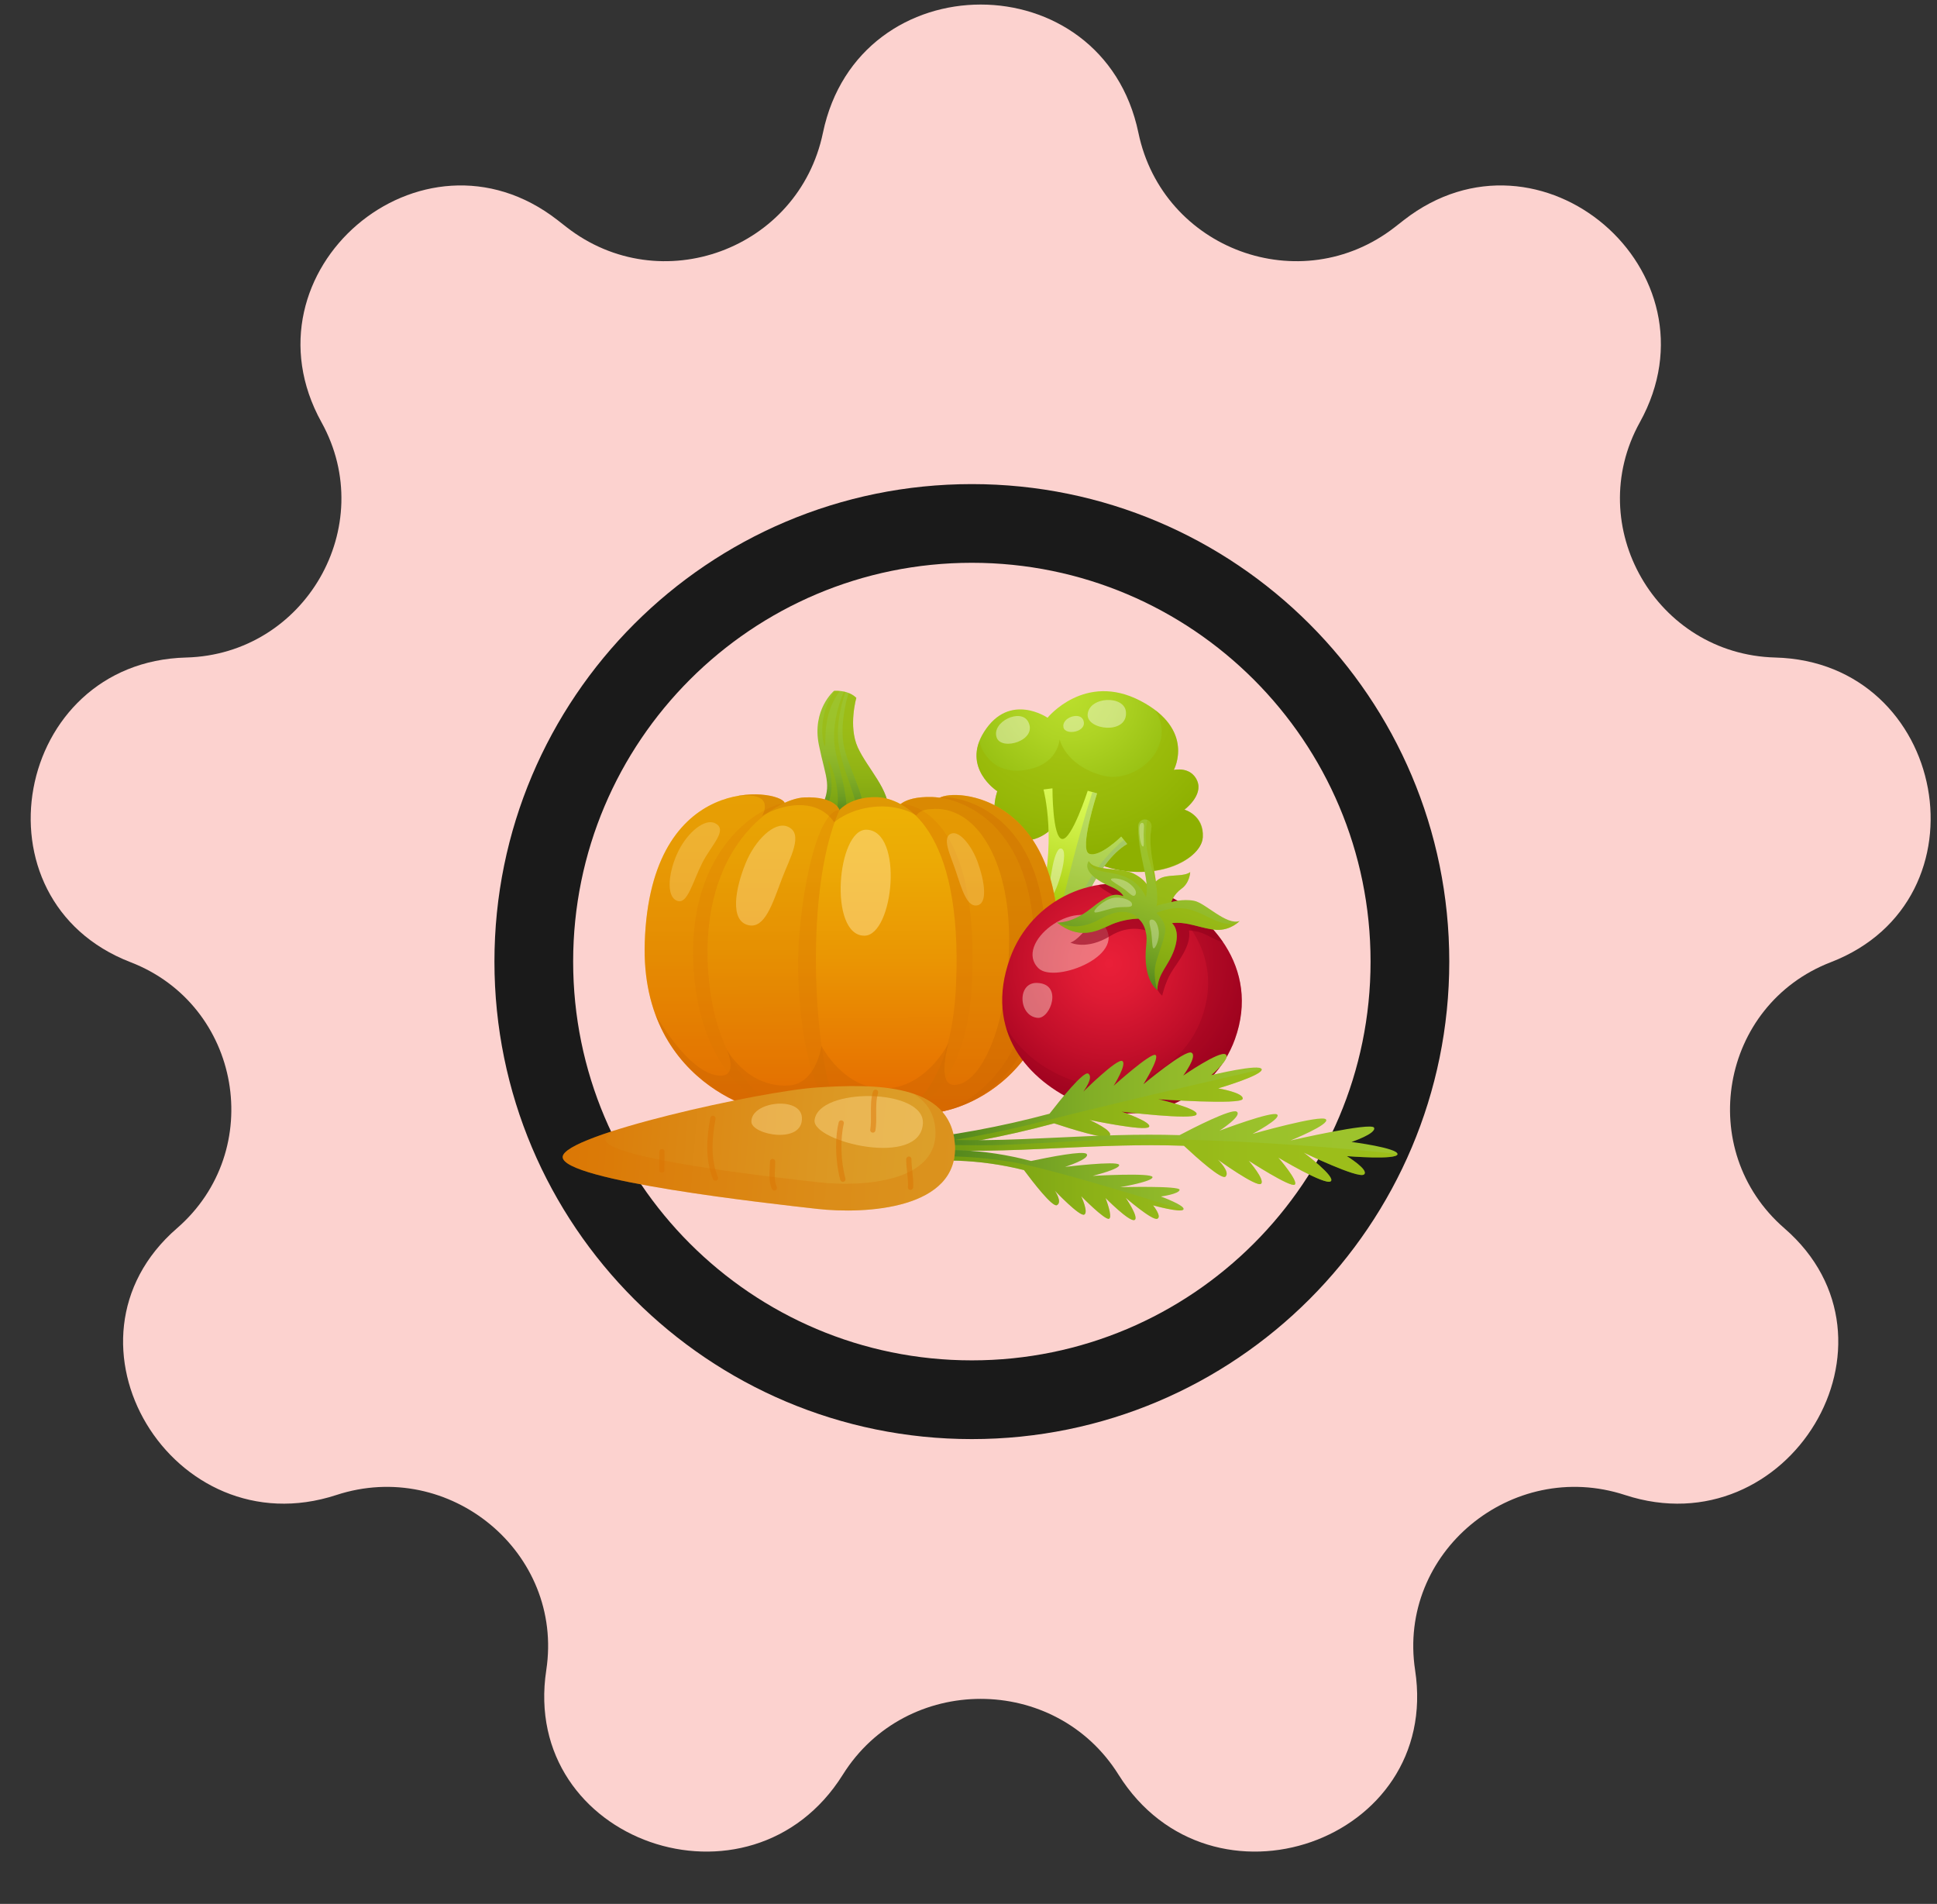 <svg width="58" height="57" viewBox="0 0 58 57" fill="none" xmlns="http://www.w3.org/2000/svg">
<rect x="0" y="0" width="58" height="57" fill="#333333" stroke="none"/>
<path d="M24.641 3.977C25.707 -1.144 33.023 -1.144 34.088 3.977C34.815 7.469 38.951 8.991 41.766 6.8L42.036 6.589C46.113 3.415 51.606 8.123 49.102 12.643C47.378 15.757 49.598 19.592 53.156 19.685C58.312 19.819 59.634 26.947 54.822 28.806C51.503 30.087 50.743 34.442 53.431 36.773C57.324 40.148 53.554 46.361 48.658 44.758C45.272 43.65 41.837 46.48 42.373 50.002C43.156 55.141 36.251 57.536 33.492 53.13C31.598 50.105 27.131 50.105 25.237 53.13C22.478 57.536 15.574 55.141 16.357 50.002C16.893 46.48 13.457 43.65 10.072 44.758C5.175 46.361 1.406 40.148 5.298 36.773C7.986 34.442 7.227 30.087 3.908 28.806C-0.905 26.947 0.417 19.819 5.574 19.685C9.132 19.592 11.352 15.757 9.627 12.643C7.123 8.123 12.617 3.415 16.694 6.589L16.964 6.8C19.778 8.991 23.915 7.469 24.641 3.977Z" fill="#FCD2CF"/>
<path d="M29.1 14.493C21.205 14.493 14.805 20.893 14.805 28.788C14.805 36.684 21.205 43.084 29.1 43.084C36.996 43.084 43.396 36.684 43.396 28.788C43.396 20.893 36.996 14.493 29.1 14.493ZM29.1 40.727C22.506 40.727 17.162 35.382 17.162 28.788C17.162 22.194 22.506 16.849 29.1 16.849C35.694 16.849 41.039 22.194 41.039 28.788C41.039 35.382 35.693 40.727 29.1 40.727Z" fill="#1A1A1A"/>
<path d="M31.447 24.848C31.447 24.848 30.881 25.418 30.201 25.016C29.52 24.613 29.862 23.688 29.862 23.688C29.862 23.688 28.777 22.991 29.469 21.905C30.232 20.708 31.367 21.488 31.367 21.488C31.367 21.488 32.478 20.113 34.144 20.979C35.81 21.846 35.147 23.051 35.147 23.051C35.147 23.051 35.652 22.93 35.846 23.373C36.04 23.815 35.465 24.24 35.465 24.24C35.465 24.24 36.045 24.397 36.015 25.066C35.983 25.781 34.332 26.575 32.63 25.759C31.204 25.075 31.447 24.848 31.447 24.848Z" fill="url(#paint0_radial_455_8546)"/>
<path opacity="0.5" d="M36.015 25.066C36.076 24.406 35.466 24.24 35.466 24.24C35.466 24.24 35.834 23.967 35.881 23.631C35.896 23.489 35.867 23.304 35.69 23.161C35.463 22.977 35.147 23.051 35.147 23.051C35.147 23.051 35.673 22.087 34.593 21.263C35.269 22.353 34.017 23.501 32.991 23.212C31.891 22.904 31.728 22.131 31.728 22.131C31.728 22.131 31.694 22.916 30.671 23.056C29.722 23.186 29.408 22.487 29.321 22.207C28.982 23.117 29.863 23.688 29.863 23.688C29.863 23.688 29.521 24.613 30.201 25.015C30.882 25.418 31.447 24.848 31.447 24.848C31.447 24.848 31.467 25.239 32.631 25.759C34.462 26.575 35.951 25.779 36.015 25.066Z" fill="#9CB702"/>
<path d="M31.246 23.636C31.246 23.636 31.684 25.262 31.083 27.229C31.083 27.229 31.377 27.654 32.24 27.567C32.24 27.567 32.813 25.82 33.75 25.267L33.573 25.046C33.573 25.046 32.922 25.687 32.613 25.559C32.303 25.432 32.85 23.751 32.85 23.751L32.57 23.674C32.57 23.674 32.093 25.154 31.802 25.117C31.51 25.08 31.514 23.601 31.514 23.601L31.246 23.636Z" fill="url(#paint1_linear_455_8546)"/>
<path opacity="0.4" d="M33.749 25.267L33.572 25.047C33.572 25.047 32.922 25.688 32.612 25.56C32.303 25.433 32.849 23.752 32.849 23.752L32.715 23.715L32.704 23.733C32.284 25.033 31.866 26.775 31.686 27.55C31.837 27.578 32.019 27.59 32.238 27.567C32.238 27.567 32.812 25.82 33.749 25.267Z" fill="#8FB57B"/>
<g opacity="0.4">
<path d="M33.715 21.318C33.768 22.003 32.534 21.86 32.568 21.388C32.607 20.847 33.675 20.802 33.715 21.318Z" fill="white"/>
<path d="M32.438 21.562C32.573 21.915 31.899 22.031 31.844 21.777C31.78 21.485 32.337 21.295 32.438 21.562Z" fill="white"/>
<path d="M30.789 21.611C31.079 22.171 29.984 22.491 29.843 22.08C29.683 21.608 30.57 21.188 30.789 21.611Z" fill="white"/>
</g>
<path opacity="0.4" d="M32.24 27.567C32.24 27.567 32.813 25.82 33.75 25.267L33.651 25.144C33.403 25.341 32.508 26.173 32.129 27.414C32.129 27.414 31.553 27.585 31.084 27.225C31.084 27.226 31.084 27.229 31.083 27.23C31.083 27.23 31.377 27.654 32.24 27.567Z" fill="#8FB57B"/>
<path opacity="0.4" d="M31.765 25.402C31.909 25.413 31.875 25.756 31.788 26.101C31.697 26.46 31.549 26.821 31.485 26.812C31.357 26.794 31.435 26.41 31.498 26.042C31.555 25.709 31.652 25.394 31.765 25.402Z" fill="white"/>
<path d="M24.526 24.306C24.946 23.531 24.734 23.356 24.52 22.302C24.306 21.248 24.972 20.683 24.972 20.683C25.262 20.669 25.482 20.742 25.641 20.892C25.641 20.892 25.398 21.736 25.681 22.368C25.964 23 26.669 23.666 26.601 24.334C26.532 25.003 24.526 24.306 24.526 24.306Z" fill="url(#paint2_linear_455_8546)"/>
<path opacity="0.5" d="M26.6 24.334C26.668 23.666 25.963 23 25.68 22.368C25.397 21.736 25.641 20.892 25.641 20.892C25.576 20.831 25.499 20.784 25.413 20.75C25.404 20.747 25.148 21.556 25.255 22.255C25.359 22.938 25.916 23.768 25.862 24.425C25.855 24.523 25.884 24.582 25.934 24.62C26.287 24.641 26.576 24.581 26.6 24.334Z" fill="#9CB702"/>
<path opacity="0.4" d="M24.992 22.33C25.043 22.73 25.169 23.029 25.277 23.596C25.384 24.163 25.34 24.357 25.34 24.357L25.656 24.236C25.576 23.65 25.261 23.138 25.123 22.359C24.991 21.612 25.292 20.79 25.318 20.72C25.302 20.716 25.285 20.713 25.268 20.709C25.066 21.179 24.923 21.784 24.992 22.33Z" fill="#9CB702"/>
<path opacity="0.4" d="M24.899 23.52C24.901 23.939 24.688 24.312 24.688 24.312L25.032 24.376C25.231 23.714 24.851 22.77 24.808 22.779C24.767 22.789 24.898 23.101 24.899 23.52Z" fill="#9CB702"/>
<path opacity="0.4" d="M24.7 22.337C24.74 22.32 24.666 21.892 24.812 21.368C24.909 21.019 25.087 20.764 25.146 20.688C25.096 20.684 25.044 20.682 24.989 20.684C24.43 21.491 24.662 22.354 24.7 22.337Z" fill="#9CB702"/>
<path d="M28.074 23.957C28.136 23.593 31.61 23.488 31.699 28.077C31.792 32.795 27.945 33.52 27.629 33.275C27.312 33.028 28.012 24.32 28.074 23.957Z" fill="url(#paint3_linear_455_8546)"/>
<path d="M23.494 24.033C23.335 23.623 19.474 23.066 19.306 28.215C19.162 32.637 23.207 33.54 23.523 33.286C23.838 33.033 23.654 24.443 23.494 24.033Z" fill="url(#paint4_linear_455_8546)"/>
<path opacity="0.3" d="M23.494 24.033C23.335 23.623 19.474 23.066 19.306 28.215C19.162 32.637 23.207 33.54 23.523 33.286C23.838 33.033 23.654 24.443 23.494 24.033Z" fill="#DB7301"/>
<path opacity="0.2" d="M20.769 29.023C20.967 32.051 22.644 33.115 23.548 33.345C23.815 32.672 23.663 25.059 23.514 24.035C22.532 24.196 20.548 25.64 20.769 29.023Z" fill="#DB7301"/>
<path opacity="0.3" d="M28.262 23.861C28.232 23.86 28.209 23.863 28.181 23.863C28.118 23.889 28.08 23.922 28.073 23.956C28.013 24.314 27.337 32.72 27.613 33.248C27.722 33.268 27.858 33.285 28.028 33.292C28.06 33.293 28.099 33.291 28.139 33.288C28.415 33.242 28.775 33.133 29.159 32.941C30.084 32.422 31.176 31.245 31.302 28.875C31.522 24.76 29.216 23.889 28.262 23.861Z" fill="#BF5F00"/>
<path opacity="0.3" d="M28.074 23.957C28.136 23.593 31.61 23.488 31.699 28.077C31.792 32.795 27.945 33.52 27.629 33.275C27.312 33.028 28.012 24.32 28.074 23.957Z" fill="#DB7301"/>
<path d="M25.137 24.249C25.137 24.249 25.009 23.839 24.093 23.873C23.177 23.907 20.971 25.367 21.204 29.03C21.436 32.692 23.712 33.57 24.376 33.537C25.039 33.503 25.164 33.313 25.164 33.313C25.164 33.313 24.843 31.546 24.835 28.735C24.826 25.924 25.137 24.249 25.137 24.249Z" fill="url(#paint5_linear_455_8546)"/>
<path d="M26.827 24.238C26.827 24.238 26.958 23.834 27.912 23.862C28.866 23.89 31.171 24.768 30.952 28.916C30.762 32.522 28.368 33.397 27.678 33.369C26.987 33.34 26.855 33.154 26.855 33.154C26.855 33.154 27.178 31.413 27.17 28.648C27.161 25.884 26.827 24.238 26.827 24.238Z" fill="url(#paint6_linear_455_8546)"/>
<path opacity="0.2" d="M25.137 24.249C25.137 24.249 25.009 23.839 24.093 23.873C23.177 23.907 20.971 25.367 21.204 29.03C21.436 32.692 23.712 33.57 24.376 33.537C25.039 33.503 25.164 33.313 25.164 33.313C25.164 33.313 24.843 31.546 24.835 28.735C24.826 25.924 25.137 24.249 25.137 24.249Z" fill="#DB7301"/>
<path opacity="0.2" d="M26.965 24.076C26.857 24.16 26.827 24.238 26.827 24.238C26.827 24.238 27.161 25.884 27.169 28.648C27.177 31.413 26.854 33.154 26.854 33.154C26.854 33.154 26.904 33.218 27.08 33.277C27.989 33.103 28.985 31.833 29.101 29.48C29.334 24.774 27.56 24.051 26.965 24.076Z" fill="#DB7301"/>
<path opacity="0.2" d="M26.827 24.238C26.827 24.238 26.958 23.834 27.912 23.862C28.866 23.89 31.171 24.768 30.952 28.916C30.762 32.522 28.368 33.397 27.678 33.369C26.987 33.34 26.855 33.154 26.855 33.154C26.855 33.154 27.178 31.413 27.17 28.648C27.161 25.884 26.827 24.238 26.827 24.238Z" fill="#DB7301"/>
<path opacity="0.2" d="M26.827 24.238C26.827 24.238 26.958 23.834 27.912 23.862C28.866 23.89 31.171 24.768 30.952 28.916C30.762 32.522 28.368 33.397 27.678 33.369C26.987 33.34 26.855 33.154 26.855 33.154C26.855 33.154 27.178 31.413 27.17 28.648C27.161 25.884 26.827 24.238 26.827 24.238Z" fill="#DB7301"/>
<path opacity="0.2" d="M25.137 24.249C24.397 24.261 23.87 27.297 23.898 29.016C23.929 30.992 24.358 33.114 25.164 33.313C25.164 33.313 24.843 31.545 24.835 28.734C24.826 25.924 25.137 24.249 25.137 24.249Z" fill="#DB7301"/>
<path d="M25.137 24.249C25.137 24.249 25.483 23.838 26.273 23.867C27.062 23.896 28.833 24.775 28.627 29.481C28.42 34.187 25.546 33.808 25.165 33.313C24.436 32.369 23.976 26.843 25.137 24.249Z" fill="url(#paint7_linear_455_8546)"/>
<path opacity="0.5" d="M25.944 24.84C27.07 24.866 26.76 28.011 25.882 28.013C24.801 28.014 25.062 24.82 25.944 24.84Z" fill="#FFE299"/>
<path opacity="0.4" d="M23.576 24.744C24.091 24.947 23.645 25.692 23.417 26.298C23.131 27.059 22.902 27.797 22.424 27.701C21.839 27.583 22.016 26.6 22.328 25.841C22.611 25.148 23.184 24.59 23.576 24.744Z" fill="#FFE299"/>
<path opacity="0.3" d="M28.495 24.953C28.179 25.055 28.463 25.61 28.61 26.051C28.794 26.606 28.944 27.139 29.238 27.109C29.596 27.071 29.476 26.371 29.277 25.816C29.093 25.31 28.734 24.875 28.495 24.953Z" fill="#FFE299"/>
<path opacity="0.3" d="M21.411 24.646C21.816 24.844 21.289 25.309 21.022 25.845C20.728 26.438 20.584 27.074 20.283 26.971C19.918 26.846 20.023 26.051 20.326 25.455C20.602 24.912 21.103 24.495 21.411 24.646Z" fill="#FFE299"/>
<path opacity="0.3" d="M28.14 23.884C28.058 23.872 27.98 23.864 27.911 23.862C27.375 23.846 27.103 23.966 26.965 24.075C26.705 23.932 26.461 23.873 26.272 23.866C25.483 23.837 25.136 24.249 25.136 24.249C25.136 24.249 25.009 23.839 24.093 23.873C23.928 23.879 23.721 23.933 23.494 24.037L23.493 24.033C23.434 23.879 22.851 23.704 22.138 23.819L22.128 23.829C23.258 23.704 22.82 24.429 22.82 24.429C22.82 24.429 23.464 24.017 24.171 24.12C24.749 24.204 24.975 24.619 24.975 24.619C24.975 24.619 25.392 24.233 26.171 24.155C26.955 24.077 27.439 24.415 27.439 24.415C27.572 24.218 27.861 24.225 27.861 24.225C29.2 24.079 30.234 25.715 30.216 28.176C30.199 30.636 29.393 32.479 28.571 32.481C28.035 32.483 28.402 31.227 28.402 31.227C28.402 31.227 27.737 32.585 26.465 32.588C25.247 32.592 24.599 31.314 24.599 31.314C24.599 31.314 24.44 32.444 23.624 32.497C22.382 32.577 21.763 31.423 21.763 31.423C21.763 31.423 22.136 32.254 21.527 32.202C20.59 32.121 19.622 30.361 19.622 30.361C20.541 32.884 23.157 33.468 23.502 33.297C23.867 33.478 24.188 33.546 24.376 33.536C25.039 33.503 25.165 33.312 25.165 33.312C25.365 33.573 26.253 33.8 27.08 33.276C27.205 33.317 27.391 33.356 27.677 33.368C27.812 33.373 28.011 33.344 28.246 33.267C29.414 33.024 31.771 31.783 31.698 28.076C31.616 23.819 28.621 23.602 28.14 23.884Z" fill="#BF5F00"/>
<path d="M36.978 31.11C36.346 32.867 34.278 33.872 32.342 33.035C30.781 32.361 29.455 30.877 30.243 28.686C30.875 26.928 32.833 25.996 34.632 26.671C36.224 27.27 37.749 28.968 36.978 31.11Z" fill="url(#paint8_radial_455_8546)"/>
<g opacity="0.4">
<path d="M32.986 27.63C33.894 28.556 31.592 29.468 31.098 28.99C30.332 28.249 32.194 26.822 32.986 27.63Z" fill="#FFF7E6"/>
<path d="M31.053 29.427C31.837 29.452 31.454 30.496 31.079 30.473C30.497 30.437 30.439 29.406 31.053 29.427Z" fill="#FFF7E6"/>
</g>
<path opacity="0.3" d="M34.632 26.672C34.419 26.592 34.204 26.536 33.99 26.5C35.378 27.049 36.675 28.558 35.985 30.474C35.412 32.067 33.57 32.99 31.858 32.247C31.142 31.936 30.487 31.427 30.119 30.733C30.422 31.82 31.331 32.599 32.342 33.035C34.278 33.872 36.346 32.867 36.979 31.11C37.749 28.968 36.223 27.27 34.632 26.672Z" fill="#91001B"/>
<path opacity="0.6" d="M34.632 26.672C34.05 26.453 33.453 26.405 32.888 26.497C32.947 26.559 33.025 26.622 33.133 26.684C33.486 26.881 33.572 27.035 33.572 27.035C33.016 26.959 32.469 28.087 32.051 28.219C32.051 28.219 32.529 28.462 33.255 28.016C33.828 27.665 34.319 27.86 34.319 27.86C34.319 27.86 34.351 29.436 34.8 29.809C34.8 29.809 34.882 29.432 35.062 29.126C35.243 28.82 35.681 28.326 35.603 27.856C35.603 27.856 35.677 27.858 35.859 27.893C36.107 27.944 36.338 28.135 36.617 28.206C36.13 27.493 35.39 26.957 34.632 26.672Z" fill="#91001B"/>
<path d="M32.603 25.777C32.734 26.09 33.561 25.963 33.939 26.152C34.411 26.388 34.421 26.677 34.421 26.677C34.421 26.677 34.536 26.358 34.812 26.267C35.088 26.177 35.447 26.249 35.639 26.11C35.639 26.11 35.626 26.427 35.38 26.605C35.134 26.781 35.073 27.006 35.073 27.006C35.073 27.006 35.415 26.902 35.756 26.968C36.097 27.034 36.724 27.715 37.12 27.572C37.12 27.572 36.856 27.856 36.437 27.838C36.017 27.82 35.539 27.572 35.089 27.637C35.089 27.637 35.362 27.83 35.167 28.409C34.988 28.941 34.677 29.107 34.652 29.641C34.652 29.641 34.205 29.348 34.322 28.29C34.387 27.705 34.083 27.503 34.083 27.503C34.083 27.503 33.658 27.502 33.244 27.694C32.83 27.886 32.313 28.143 31.649 27.619C31.649 27.619 32.087 27.658 32.661 27.202C33.167 26.8 33.362 26.726 33.636 26.83C33.636 26.83 33.589 26.68 33.236 26.534C32.883 26.389 32.399 26.064 32.603 25.777Z" fill="url(#paint9_linear_455_8546)"/>
<g opacity="0.5">
<path d="M35.166 28.409C35.361 27.83 35.088 27.637 35.088 27.637C35.538 27.571 36.016 27.82 36.436 27.838C36.855 27.856 37.119 27.572 37.119 27.572C36.667 27.861 36.131 27.347 35.605 27.224C35.08 27.102 34.625 27.335 34.625 27.335C34.625 27.335 34.9 27.566 34.893 27.842C34.886 28.119 34.633 28.637 34.587 28.951C34.54 29.265 34.651 29.641 34.651 29.641C34.677 29.107 34.987 28.941 35.166 28.409Z" fill="#9CB702"/>
<path d="M33.243 27.694C33.657 27.502 34.082 27.503 34.082 27.503C34.082 27.503 33.778 27.048 32.977 27.497C32.545 27.74 32.145 27.821 31.648 27.62C32.311 28.143 32.83 27.886 33.243 27.694Z" fill="#9CB702"/>
<path d="M35.638 26.11C35.543 26.179 35.394 26.196 35.276 26.205C35.122 26.217 34.955 26.22 34.811 26.267C34.535 26.358 34.42 26.677 34.42 26.677C34.42 26.677 34.41 26.388 33.938 26.152C33.56 25.963 32.734 26.09 32.602 25.778C32.671 26.199 33.333 26.027 33.84 26.324C34.303 26.595 34.386 27.077 34.386 27.077C34.386 27.077 34.467 26.913 34.602 26.745L34.571 27.142C34.709 27.081 35.072 27.006 35.072 27.006C35.072 27.006 35.132 26.781 35.378 26.604C35.625 26.428 35.638 26.11 35.638 26.11Z" fill="#9CB702"/>
</g>
<path d="M34.479 24.76C34.479 24.76 34.474 24.795 34.466 24.856C34.456 24.922 34.451 24.989 34.446 25.09C34.442 25.288 34.467 25.557 34.519 25.832C34.564 26.107 34.618 26.389 34.639 26.614C34.659 26.838 34.648 27.004 34.648 27.004C34.616 27.274 34.553 27.18 34.452 27.173C34.351 27.166 34.276 27.078 34.283 26.978C34.283 26.966 34.285 26.954 34.288 26.943L34.29 26.935C34.29 26.935 34.299 26.906 34.312 26.855C34.327 26.803 34.338 26.724 34.34 26.627C34.345 26.431 34.293 26.162 34.231 25.887C34.174 25.612 34.115 25.326 34.097 25.104C34.086 24.995 34.08 24.886 34.081 24.83C34.08 24.769 34.08 24.734 34.08 24.734C34.079 24.624 34.168 24.533 34.279 24.533C34.389 24.532 34.479 24.621 34.48 24.731C34.481 24.741 34.48 24.751 34.479 24.76Z" fill="url(#paint10_linear_455_8546)"/>
<path opacity="0.4" d="M34.64 26.614C34.619 26.389 34.565 26.107 34.52 25.832C34.468 25.557 34.443 25.288 34.447 25.09C34.452 24.989 34.457 24.922 34.467 24.856C34.475 24.795 34.48 24.76 34.48 24.76C34.481 24.751 34.482 24.74 34.482 24.731C34.481 24.645 34.426 24.574 34.35 24.546C34.35 24.546 34.351 24.547 34.351 24.549C34.302 24.861 34.264 25.235 34.422 25.778C34.526 26.137 34.64 26.614 34.64 26.614Z" fill="#9CB702"/>
<g opacity="0.3">
<path d="M32.778 27.312C32.705 27.254 33.064 26.935 33.317 26.884C33.571 26.832 33.851 26.942 33.888 27.039C33.952 27.204 33.696 27.131 33.427 27.17C33.196 27.204 32.828 27.35 32.778 27.312Z" fill="white"/>
<path d="M33.265 26.332C33.259 26.263 33.605 26.291 33.807 26.443C33.997 26.586 34.038 26.706 34.002 26.777C33.94 26.897 33.822 26.735 33.658 26.613C33.518 26.509 33.269 26.379 33.265 26.332Z" fill="white"/>
<path d="M34.534 28.389C34.592 28.427 34.731 28.11 34.694 27.86C34.659 27.625 34.573 27.532 34.493 27.531C34.358 27.528 34.444 27.709 34.473 27.91C34.498 28.082 34.495 28.363 34.534 28.389Z" fill="white"/>
<path d="M34.229 25.343C34.175 25.349 34.128 25.147 34.116 24.948C34.103 24.74 34.125 24.647 34.187 24.636C34.293 24.617 34.243 24.816 34.245 24.977C34.246 25.114 34.266 25.339 34.229 25.343Z" fill="white"/>
</g>
<path d="M27.025 34.473C28.557 34.317 30.079 34.034 31.565 33.631C32.074 33.8 33.094 34.12 33.218 34.012C33.385 33.867 32.624 33.529 32.624 33.529C32.624 33.529 34.277 33.876 34.402 33.74C34.527 33.603 33.581 33.279 33.581 33.279C33.581 33.279 35.708 33.541 35.823 33.37C35.938 33.2 34.678 32.908 34.678 32.908C34.678 32.908 37.167 33.085 37.209 32.899C37.252 32.714 36.477 32.584 36.477 32.584C36.477 32.584 37.808 32.196 37.779 32.013C37.751 31.829 36.271 32.187 36.271 32.187C36.271 32.187 36.885 31.665 36.692 31.563C36.499 31.462 35.43 32.201 35.43 32.201C35.43 32.201 35.868 31.61 35.675 31.515C35.482 31.42 34.237 32.461 34.237 32.461C34.237 32.461 34.737 31.659 34.597 31.584C34.458 31.508 33.346 32.506 33.346 32.506C33.346 32.506 33.755 31.854 33.604 31.765C33.453 31.677 32.437 32.682 32.437 32.682C32.437 32.682 32.761 32.258 32.586 32.142C32.45 32.052 31.737 32.942 31.426 33.343C29.974 33.733 28.488 34.007 26.993 34.16L27.025 34.473Z" fill="url(#paint11_linear_455_8546)"/>
<path opacity="0.4" d="M27.011 34.333L27.025 34.473C28.557 34.317 30.079 34.034 31.566 33.631C32.074 33.8 33.095 34.121 33.219 34.013C33.385 33.867 32.624 33.529 32.624 33.529C32.624 33.529 34.278 33.877 34.402 33.74C34.527 33.603 33.582 33.279 33.582 33.279C33.582 33.279 35.708 33.541 35.823 33.371C35.938 33.201 34.678 32.908 34.678 32.908C34.678 32.908 37.167 33.086 37.209 32.9C37.252 32.714 36.477 32.584 36.477 32.584C36.477 32.584 37.808 32.196 37.78 32.013C37.78 32.013 34.085 32.849 31.189 33.58C29.116 34.102 27.669 34.276 27.011 34.333Z" fill="#9CB702"/>
<path d="M37.758 35.441C37.894 35.33 37.389 34.749 37.389 34.749C37.389 34.749 38.642 35.562 38.768 35.466C38.894 35.371 38.277 34.656 38.277 34.656C38.277 34.656 39.669 35.491 39.844 35.368C40.02 35.244 39.041 34.508 39.041 34.508C39.041 34.508 40.665 35.293 40.84 35.163C41.015 35.033 40.328 34.612 40.328 34.612C40.328 34.612 41.846 34.737 41.846 34.551C41.845 34.365 40.47 34.188 40.47 34.188C40.47 34.188 41.216 33.939 41.145 33.762C41.074 33.585 38.642 34.145 38.642 34.145C38.642 34.145 39.843 33.66 39.702 33.511C39.562 33.361 37.502 33.948 37.502 33.948C37.502 33.948 38.386 33.481 38.241 33.366C38.097 33.251 36.517 33.851 36.517 33.851C36.517 33.851 37.217 33.398 37.03 33.28C36.875 33.182 35.713 33.777 35.32 33.984C34.06 33.946 32.884 33.999 31.733 34.054C30.202 34.127 28.755 34.196 27.18 34.049L27.15 34.363C28.747 34.513 30.205 34.443 31.748 34.369C32.934 34.313 34.147 34.256 35.451 34.302C35.852 34.676 36.583 35.329 36.694 35.226C36.849 35.084 36.464 34.715 36.464 34.715C36.464 34.715 37.623 35.552 37.758 35.441Z" fill="url(#paint12_linear_455_8546)"/>
<path opacity="0.4" d="M37.759 35.441C37.894 35.33 37.389 34.749 37.389 34.749C37.389 34.749 38.642 35.562 38.768 35.466C38.895 35.371 38.277 34.656 38.277 34.656C38.277 34.656 39.669 35.491 39.844 35.368C40.02 35.244 39.041 34.508 39.041 34.508C39.041 34.508 40.666 35.293 40.84 35.163C41.015 35.033 40.328 34.612 40.328 34.612C40.328 34.612 41.846 34.736 41.846 34.55C40.544 34.399 37.663 34.157 35.136 34.113C32.61 34.068 30.82 34.289 29.426 34.287C28.526 34.285 27.663 34.273 27.16 34.264L27.151 34.364C28.748 34.513 30.206 34.444 31.749 34.369C32.935 34.313 34.148 34.256 35.452 34.303C35.853 34.677 36.584 35.33 36.695 35.227C36.85 35.085 36.465 34.716 36.465 34.716C36.465 34.716 37.623 35.552 37.759 35.441Z" fill="#9CB702"/>
<path d="M33.208 36.487C33.327 36.435 33.102 35.865 33.102 35.865C33.102 35.865 33.815 36.587 33.969 36.525C34.121 36.462 33.707 35.859 33.707 35.859C33.707 35.859 34.506 36.552 34.653 36.487C34.8 36.424 34.526 36.086 34.526 36.086C34.526 36.086 35.373 36.321 35.437 36.208C35.503 36.093 34.762 35.821 34.762 35.821C34.762 35.821 35.299 35.749 35.322 35.623C35.346 35.494 33.542 35.542 33.542 35.542C33.542 35.542 34.548 35.368 34.509 35.237C34.469 35.103 32.718 35.204 32.718 35.204C32.718 35.204 33.578 34.99 33.508 34.87C33.436 34.747 31.891 34.935 31.891 34.935C31.891 34.935 32.66 34.691 32.537 34.548C32.444 34.441 31.428 34.64 30.874 34.758C29.49 34.389 28.036 34.325 26.622 34.582L26.678 34.892C28.001 34.652 29.361 34.704 30.661 35.03C30.933 35.395 31.513 36.146 31.646 36.08C31.821 35.992 31.586 35.647 31.586 35.647C31.586 35.647 32.325 36.427 32.464 36.363C32.602 36.3 32.374 35.811 32.374 35.811C32.374 35.811 33.089 36.539 33.208 36.487Z" fill="url(#paint13_linear_455_8546)"/>
<path opacity="0.4" d="M33.208 36.487C33.327 36.436 33.102 35.865 33.102 35.865C33.102 35.865 33.815 36.588 33.969 36.525C34.121 36.463 33.707 35.86 33.707 35.86C33.707 35.86 34.506 36.552 34.653 36.488C34.8 36.424 34.526 36.086 34.526 36.086C34.526 36.086 35.301 36.3 35.423 36.22C34.879 36.048 31.477 34.983 30.292 34.787C29.068 34.585 27.773 34.552 26.653 34.75L26.68 34.894C28.003 34.653 29.363 34.705 30.663 35.031C30.935 35.397 31.515 36.148 31.648 36.081C31.822 35.994 31.588 35.648 31.588 35.648C31.588 35.648 32.326 36.429 32.465 36.365C32.603 36.302 32.375 35.813 32.375 35.813C32.375 35.813 33.089 36.539 33.208 36.487Z" fill="#9CB702"/>
<path d="M16.848 34.638C16.857 33.972 22.816 32.659 24.477 32.556C26.139 32.453 28.467 32.403 28.592 34.255C28.724 36.204 25.92 36.356 24.47 36.192C23.019 36.029 16.839 35.346 16.848 34.638Z" fill="url(#paint14_linear_455_8546)"/>
<g opacity="0.4">
<path d="M27.635 33.631C27.567 34.978 24.324 34.183 24.391 33.539C24.493 32.541 27.688 32.575 27.635 33.631Z" fill="#FFE299"/>
<path d="M24.011 33.451C24.065 34.272 22.51 33.98 22.499 33.586C22.483 32.974 23.969 32.807 24.011 33.451Z" fill="#FFE299"/>
</g>
<path opacity="0.3" d="M28.592 34.255C28.536 33.423 28.033 32.977 27.348 32.745C27.717 32.962 27.971 33.296 28.008 33.813C28.122 35.415 25.762 35.535 24.541 35.398C23.32 35.261 18.118 34.69 18.125 34.108C18.125 34.027 18.239 33.934 18.433 33.835C17.503 34.128 16.851 34.418 16.849 34.638C16.84 35.346 23.019 36.029 24.471 36.192C25.921 36.355 28.725 36.203 28.592 34.255Z" fill="#DB7301"/>
<g opacity="0.5">
<path d="M27.135 34.706C27.133 34.672 27.169 34.623 27.214 34.623C27.257 34.623 27.292 34.659 27.292 34.702C27.292 34.702 27.292 34.705 27.292 34.706C27.292 34.828 27.305 34.955 27.319 35.077C27.335 35.232 27.352 35.394 27.343 35.549C27.341 35.593 27.303 35.626 27.26 35.623C27.216 35.621 27.177 35.582 27.186 35.54C27.194 35.396 27.178 35.249 27.162 35.093C27.149 34.967 27.135 34.836 27.135 34.706Z" fill="#DB7301"/>
<path d="M25.036 34.325C25.036 34.063 25.061 33.811 25.113 33.602C25.123 33.559 25.165 33.533 25.207 33.543C25.25 33.553 25.276 33.596 25.266 33.638C25.155 34.099 25.174 34.775 25.315 35.283C25.328 35.325 25.302 35.369 25.259 35.38C25.218 35.392 25.174 35.367 25.162 35.326C25.079 35.025 25.036 34.666 25.036 34.325Z" fill="#DB7301"/>
<path d="M23.041 35.184C23.041 35.11 23.045 35.035 23.049 34.963C23.052 34.897 23.056 34.834 23.056 34.775C23.056 34.731 23.091 34.695 23.135 34.695C23.178 34.695 23.214 34.731 23.214 34.775C23.214 34.836 23.21 34.903 23.207 34.971C23.197 35.173 23.186 35.382 23.258 35.53C23.276 35.569 23.26 35.616 23.221 35.636C23.181 35.655 23.134 35.638 23.115 35.599C23.056 35.477 23.041 35.33 23.041 35.184Z" fill="#DB7301"/>
<path d="M21.178 34.344C21.178 34.039 21.219 33.742 21.269 33.468C21.277 33.425 21.318 33.396 21.361 33.404C21.404 33.411 21.43 33.454 21.425 33.495C21.328 34.029 21.261 34.655 21.496 35.242C21.512 35.282 21.492 35.328 21.453 35.344C21.412 35.36 21.366 35.341 21.35 35.3C21.222 34.984 21.178 34.66 21.178 34.344Z" fill="#DB7301"/>
<path d="M19.739 35.032L19.74 34.479C19.74 34.435 19.775 34.4 19.819 34.4C19.863 34.4 19.898 34.435 19.898 34.479L19.897 35.032C19.897 35.076 19.862 35.111 19.818 35.111C19.775 35.111 19.739 35.075 19.739 35.032Z" fill="#DB7301"/>
<path d="M26.057 33.832C26.057 33.828 26.057 33.824 26.058 33.819C26.082 33.674 26.081 33.515 26.079 33.349C26.077 33.123 26.074 32.886 26.142 32.676C26.155 32.635 26.2 32.612 26.241 32.625C26.283 32.639 26.306 32.684 26.292 32.724C26.232 32.91 26.235 33.134 26.236 33.347C26.238 33.514 26.24 33.686 26.213 33.845C26.206 33.888 26.166 33.917 26.123 33.909C26.084 33.904 26.057 33.87 26.057 33.832Z" fill="#DB7301"/>
</g>
<defs>
<radialGradient id="paint0_radial_455_8546" cx="0" cy="0" r="1" gradientUnits="userSpaceOnUse" gradientTransform="translate(32.007 20.873) rotate(7.52) scale(5.026 4.668)">
<stop stop-color="#BADE2C"/>
<stop offset="0.273" stop-color="#AFD424"/>
<stop offset="0.749" stop-color="#92BB0E"/>
<stop offset="1" stop-color="#80AB01"/>
</radialGradient>
<linearGradient id="paint1_linear_455_8546" x1="32.69" y1="23.751" x2="31.639" y2="27.597" gradientUnits="userSpaceOnUse">
<stop stop-color="#DAFA57"/>
<stop offset="0.199" stop-color="#D3F34C"/>
<stop offset="0.548" stop-color="#BFE12F"/>
<stop offset="1" stop-color="#A0C400"/>
</linearGradient>
<linearGradient id="paint2_linear_455_8546" x1="25.534" y1="20.638" x2="25.546" y2="24.562" gradientUnits="userSpaceOnUse">
<stop offset="0.004" stop-color="#9EC42C"/>
<stop offset="0.289" stop-color="#9BC22B"/>
<stop offset="0.489" stop-color="#92BA2A"/>
<stop offset="0.663" stop-color="#82AE26"/>
<stop offset="0.823" stop-color="#6C9C22"/>
<stop offset="0.971" stop-color="#50851C"/>
<stop offset="1" stop-color="#4A801B"/>
</linearGradient>
<linearGradient id="paint3_linear_455_8546" x1="29.603" y1="23.667" x2="29.634" y2="33.715" gradientUnits="userSpaceOnUse">
<stop stop-color="#EDB305"/>
<stop offset="0.195" stop-color="#ECAB05"/>
<stop offset="0.494" stop-color="#EA9603"/>
<stop offset="0.859" stop-color="#E77301"/>
<stop offset="0.996" stop-color="#E66400"/>
</linearGradient>
<linearGradient id="paint4_linear_455_8546" x1="21.482" y1="23.692" x2="21.513" y2="33.74" gradientUnits="userSpaceOnUse">
<stop stop-color="#EDB305"/>
<stop offset="0.195" stop-color="#ECAB05"/>
<stop offset="0.494" stop-color="#EA9603"/>
<stop offset="0.859" stop-color="#E77301"/>
<stop offset="0.996" stop-color="#E66400"/>
</linearGradient>
<linearGradient id="paint5_linear_455_8546" x1="23.153" y1="23.687" x2="23.184" y2="33.735" gradientUnits="userSpaceOnUse">
<stop stop-color="#EDB305"/>
<stop offset="0.195" stop-color="#ECAB05"/>
<stop offset="0.494" stop-color="#EA9603"/>
<stop offset="0.859" stop-color="#E77301"/>
<stop offset="0.996" stop-color="#E66400"/>
</linearGradient>
<linearGradient id="paint6_linear_455_8546" x1="28.889" y1="23.669" x2="28.92" y2="33.717" gradientUnits="userSpaceOnUse">
<stop stop-color="#EDB305"/>
<stop offset="0.195" stop-color="#ECAB05"/>
<stop offset="0.494" stop-color="#EA9603"/>
<stop offset="0.859" stop-color="#E77301"/>
<stop offset="0.996" stop-color="#E66400"/>
</linearGradient>
<linearGradient id="paint7_linear_455_8546" x1="26.522" y1="23.677" x2="26.553" y2="33.725" gradientUnits="userSpaceOnUse">
<stop stop-color="#EDB305"/>
<stop offset="0.195" stop-color="#ECAB05"/>
<stop offset="0.494" stop-color="#EA9603"/>
<stop offset="0.859" stop-color="#E77301"/>
<stop offset="0.996" stop-color="#E66400"/>
</linearGradient>
<radialGradient id="paint8_radial_455_8546" cx="0" cy="0" r="1" gradientUnits="userSpaceOnUse" gradientTransform="translate(33.207 28.844) rotate(19.792) scale(4.727 4.727)">
<stop stop-color="#EA1F38"/>
<stop offset="0.216" stop-color="#DF1B34"/>
<stop offset="0.596" stop-color="#C20F2A"/>
<stop offset="1" stop-color="#9C001D"/>
</radialGradient>
<linearGradient id="paint9_linear_455_8546" x1="35.471" y1="24.575" x2="33.691" y2="29.52" gradientUnits="userSpaceOnUse">
<stop offset="0.004" stop-color="#9EC42C"/>
<stop offset="0.289" stop-color="#9BC22B"/>
<stop offset="0.489" stop-color="#92BA2A"/>
<stop offset="0.663" stop-color="#82AE26"/>
<stop offset="0.823" stop-color="#6C9C22"/>
<stop offset="0.971" stop-color="#50851C"/>
<stop offset="1" stop-color="#4A801B"/>
</linearGradient>
<linearGradient id="paint10_linear_455_8546" x1="34.907" y1="24.372" x2="33.128" y2="29.317" gradientUnits="userSpaceOnUse">
<stop offset="0.004" stop-color="#9EC42C"/>
<stop offset="0.289" stop-color="#9BC22B"/>
<stop offset="0.489" stop-color="#92BA2A"/>
<stop offset="0.663" stop-color="#82AE26"/>
<stop offset="0.823" stop-color="#6C9C22"/>
<stop offset="0.971" stop-color="#50851C"/>
<stop offset="1" stop-color="#4A801B"/>
</linearGradient>
<linearGradient id="paint11_linear_455_8546" x1="41.926" y1="33.009" x2="27.942" y2="32.984" gradientUnits="userSpaceOnUse">
<stop offset="0.004" stop-color="#9EC42C"/>
<stop offset="0.289" stop-color="#9BC22B"/>
<stop offset="0.489" stop-color="#92BA2A"/>
<stop offset="0.663" stop-color="#82AE26"/>
<stop offset="0.823" stop-color="#6C9C22"/>
<stop offset="0.971" stop-color="#50851C"/>
<stop offset="1" stop-color="#4A801B"/>
</linearGradient>
<linearGradient id="paint12_linear_455_8546" x1="41.925" y1="34.379" x2="27.94" y2="34.354" gradientUnits="userSpaceOnUse">
<stop offset="0.004" stop-color="#9EC42C"/>
<stop offset="0.289" stop-color="#9BC22B"/>
<stop offset="0.489" stop-color="#92BA2A"/>
<stop offset="0.663" stop-color="#82AE26"/>
<stop offset="0.823" stop-color="#6C9C22"/>
<stop offset="0.971" stop-color="#50851C"/>
<stop offset="1" stop-color="#4A801B"/>
</linearGradient>
<linearGradient id="paint13_linear_455_8546" x1="41.922" y1="35.498" x2="27.938" y2="35.472" gradientUnits="userSpaceOnUse">
<stop offset="0.004" stop-color="#9EC42C"/>
<stop offset="0.289" stop-color="#9BC22B"/>
<stop offset="0.489" stop-color="#92BA2A"/>
<stop offset="0.663" stop-color="#82AE26"/>
<stop offset="0.823" stop-color="#6C9C22"/>
<stop offset="0.971" stop-color="#50851C"/>
<stop offset="1" stop-color="#4A801B"/>
</linearGradient>
<linearGradient id="paint14_linear_455_8546" x1="28.974" y1="34.656" x2="15.415" y2="33.572" gradientUnits="userSpaceOnUse">
<stop stop-color="#DCA22C"/>
<stop offset="0.321" stop-color="#DC9722"/>
<stop offset="0.882" stop-color="#DB7A07"/>
<stop offset="1" stop-color="#DB7301"/>
</linearGradient>
</defs>
</svg>
